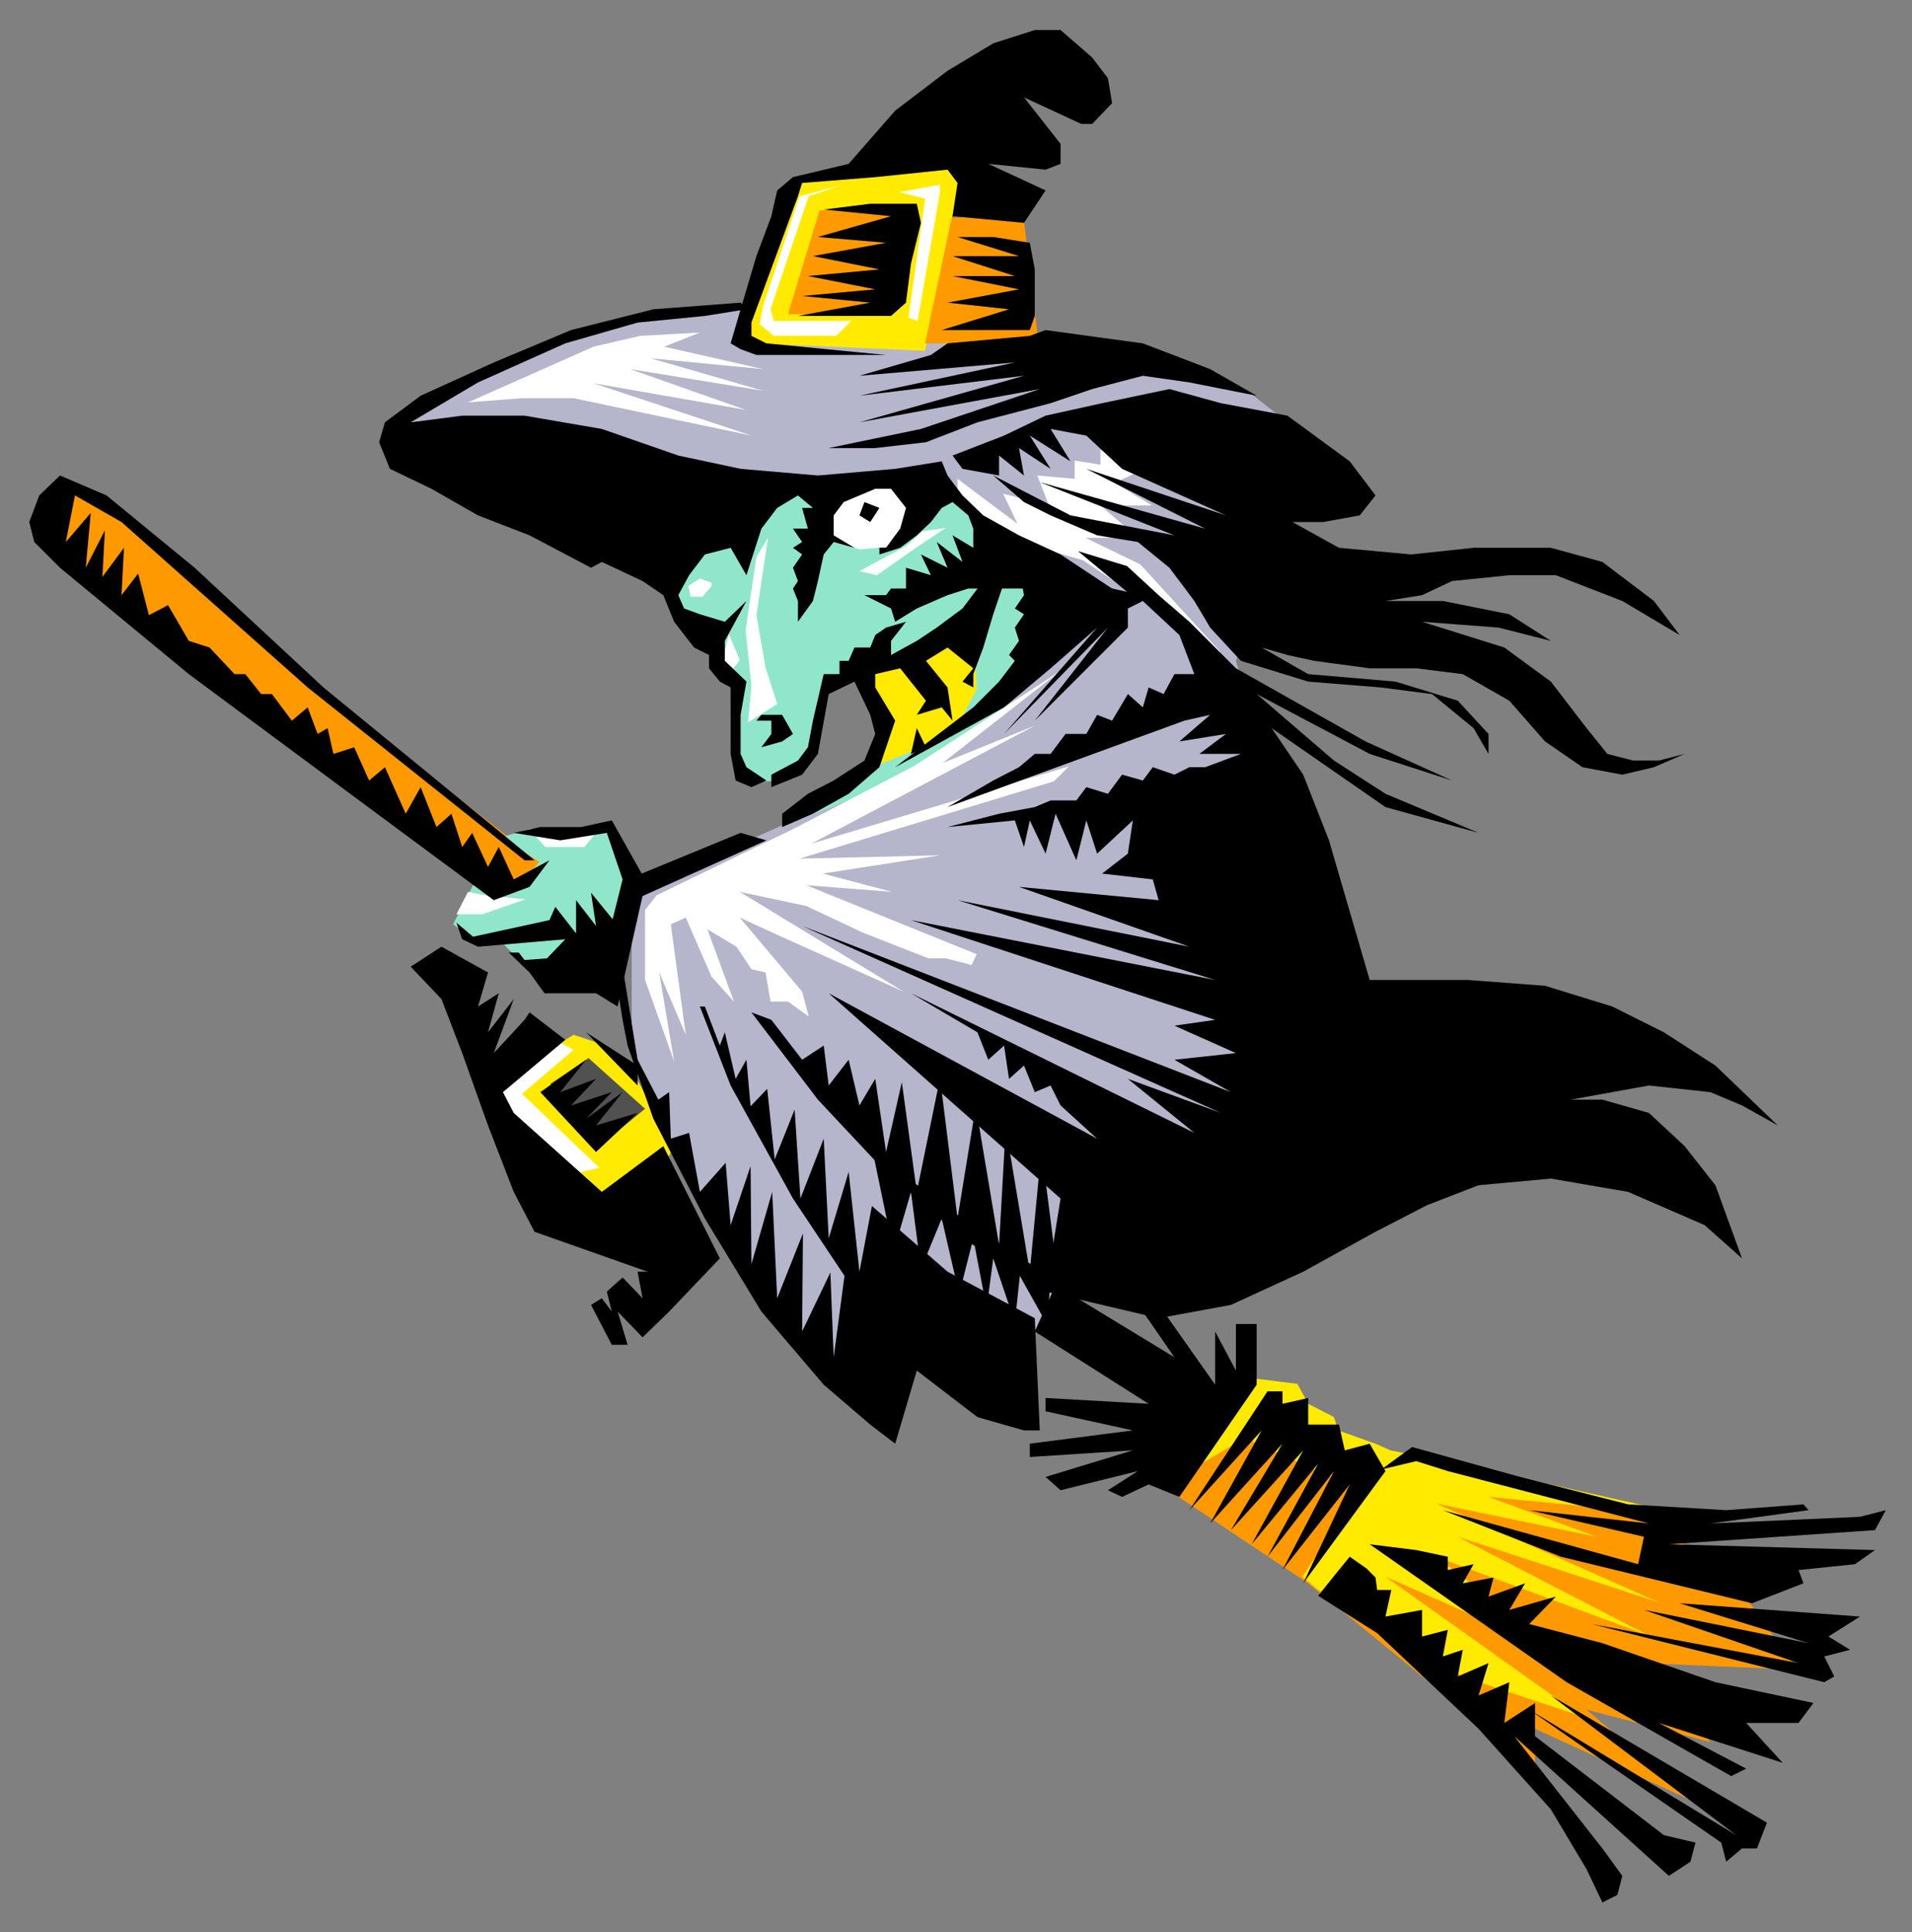 <?xml version="1.0" encoding="utf-8"?>
<!-- Generator: Adobe Illustrator 16.0.0, SVG Export Plug-In . SVG Version: 6.00 Build 0)  -->
<!DOCTYPE svg PUBLIC "-//W3C//DTD SVG 1.1//EN" "http://www.w3.org/Graphics/SVG/1.1/DTD/svg11.dtd">
<svg version="1.1" id="witch" xmlns="http://www.w3.org/2000/svg" xmlns:xlink="http://www.w3.org/1999/xlink" x="0px" y="0px"
	 width="411.957px" height="416.305px" viewBox="0 0 411.957 416.305" enable-background="new 0 0 411.957 416.305"
	 xml:space="preserve">
<rect x="0" y="0" width="411.957" height="416.305" fill="#808080" stroke="none"/>
<g id="parts">
	<polygon fill-rule="evenodd" clip-rule="evenodd" fill="#B5B5CC" points="84.907,89.553 104.961,79.526 126.269,70.931 
		146.143,66.455 167.45,65.202 240.683,76.481 268.256,83.823 282.938,95.282 266.288,142.373 282.938,198.058 269.507,248.192 
		231.909,273.977 231.909,285.255 177.477,292.416 149.545,256.787 136.116,225.273 136.116,192.328 174.075,175.318 
		211.855,150.967 123.94,98.147 88.309,95.282 84.907,89.553 84.907,89.553 	"/>
	<polygon fill-rule="evenodd" clip-rule="evenodd" fill="#FF9900" points="253.931,322.498 281.864,341.119 330.745,381.048 
		330.745,372.453 365.124,388.209 341.844,368.335 368.523,375.318 354.201,358.309 387.326,359.74 371.925,338.254 
		348.469,323.932 300.664,315.337 266.288,298.147 253.931,322.498 253.931,322.498 	"/>
	<polygon fill-rule="evenodd" clip-rule="evenodd" fill="#FFEA00" points="269.507,296.894 279.536,298.147 281.864,302.444 
		287.416,305.309 288.31,308.174 296.366,311.039 299.589,312.471 314.094,315.337 365.124,326.795 320.716,322.498 
		343.993,331.093 309.437,323.932 357.423,345.238 314.094,331.093 355.275,352.399 309.437,335.39 337.371,356.877 
		298.514,339.688 340.773,369.768 314.989,361.174 284.012,342.551 280.61,339.688 292.963,321.065 268.256,309.785 253.931,318.2 
		269.507,296.894 269.507,296.894 	"/>
	<polygon fill-rule="evenodd" clip-rule="evenodd" fill="#FFEA00" points="106.393,233.511 123.583,222.945 128.417,224.557 
		137.19,232.437 141.487,240.492 144.531,248.372 139.518,256.248 124.298,262.337 106.93,238.881 106.393,233.511 106.393,233.511 
			"/>
	<polygon fill-rule="evenodd" clip-rule="evenodd" fill="#515151" points="118.569,233.511 126.806,227.959 138.981,238.881 
		129.133,246.938 118.569,233.511 118.569,233.511 	"/>
	<polygon fill-rule="evenodd" clip-rule="evenodd" fill="#FFFFFF" points="120.539,224.557 123.583,226.168 112.481,235.659 
		129.133,251.595 122.329,253.205 105.856,235.659 108.722,231.72 120.539,224.557 120.539,224.557 	"/>
	<polygon fill-rule="evenodd" clip-rule="evenodd" fill="#FF9900" points="12.571,104.951 21.881,107.278 70.583,150.071 
		118.569,187.314 111.765,196.087 58.229,155.623 17.584,123.931 8.273,111.217 12.571,104.951 12.571,104.951 	"/>
	<polygon fill-rule="evenodd" clip-rule="evenodd" fill="#90E6CA" points="108.184,180.332 114.272,178.542 130.923,178.542 
		136.653,192.148 131.64,212.739 116.778,211.844 107.468,202.355 101.917,202.355 97.62,199.132 101.917,190.717 111.765,190.717 
		116.241,185.703 110.153,181.764 108.184,180.332 108.184,180.332 	"/>
	<polygon fill-rule="evenodd" clip-rule="evenodd" fill="#90E6CA" points="145.248,122.319 147.039,133.42 156.169,145.238 
		158.139,149.177 158.139,162.785 162.437,168.335 167.45,168.335 174.254,163.68 178.551,148.46 185.893,144.521 190.189,157.95 
		187.683,164.396 171.031,177.108 194.666,167.618 216.689,152.399 229.581,125.542 199.321,101.728 152.409,107.278 
		147.754,112.829 145.248,122.319 145.248,122.319 	"/>
	<polygon fill-rule="evenodd" clip-rule="evenodd" fill="#FFEA00" points="169.777,39.06 188.399,35.837 207.378,35.837 
		199.321,75.586 162.974,73.976 159.393,71.647 169.777,39.06 169.777,39.06 	"/>
	<polygon fill-rule="evenodd" clip-rule="evenodd" fill="#FF9900" points="205.05,46.938 199.321,73.976 219.732,73.976 
		223.494,71.647 220.45,46.043 205.05,46.938 205.05,46.938 	"/>
	<polygon fill-rule="evenodd" clip-rule="evenodd" fill="#FF9900" points="176.581,45.327 169.777,67.708 190.906,67.708 
		192.696,44.611 176.581,45.327 176.581,45.327 	"/>
	<polygon fill-rule="evenodd" clip-rule="evenodd" fill="#FFFFFF" points="141.487,192.865 171.031,178.542 196.814,165.112 
		228.506,144.521 203.081,164.396 222.955,156.339 174.791,181.764 230.295,165.112 227.073,168.335 172.285,184.986 
		202.544,184.271 177.298,188.209 192.159,192.148 173.716,190.717 210.422,205.578 209.347,207.905 203.797,206.473 
		200.037,206.473 185.893,200.922 173.716,195.193 159.393,192.148 194.666,213.636 167.987,201.639 159.393,197.699 
		172.822,213.636 174.254,219.006 169.777,215.782 166.018,215.782 164.943,209.516 161.899,208.801 158.677,203.966 
		152.409,200.206 158.139,215.782 153.305,210.412 147.754,197.699 144.531,199.132 147.754,222.945 142.024,209.516 
		145.248,228.675 138.981,211.129 138.981,196.087 141.487,192.865 141.487,192.865 	"/>
	<polygon fill-rule="evenodd" clip-rule="evenodd" fill="#FFFFFF" points="206.304,103.161 219.196,112.829 216.153,106.384 
		225.999,108.89 223.494,102.444 231.549,103.161 231.549,99.222 237.101,100.116 237.101,96.894 246.95,100.833 240.144,104.056 
		248.204,108.89 237.101,108.89 245.157,115.873 233.877,115.873 245.696,121.603 263.064,140.582 233.339,120.708 216.689,115.873 
		206.304,107.278 206.304,103.161 206.304,103.161 	"/>
	<polygon fill-rule="evenodd" clip-rule="evenodd" fill="#FFFFFF" points="182.132,105.667 177.298,111.934 178.551,115.873 
		185.176,118.38 192.696,117.663 198.247,111.934 197.709,106.384 193.771,104.056 182.132,105.667 182.132,105.667 	"/>
	<polygon fill-rule="evenodd" clip-rule="evenodd" fill="#FFFFFF" points="100.843,86.688 127.88,74.691 137.907,72.364 
		150.798,71.647 143.099,74.691 164.406,79.526 140.234,77.198 164.406,84.181 135.758,79.526 160.646,88.299 127.88,82.569 
		161.899,93.85 123.583,85.792 112.481,85.792 100.843,86.688 100.843,86.688 	"/>
	<polygon fill-rule="evenodd" clip-rule="evenodd" fill="#FFFFFF" points="172.285,42.283 164.406,65.918 163.69,69.857 
		166.734,72.364 180.163,72.364 183.386,69.141 166.734,69.141 166.018,66.634 174.254,42.283 181.595,39.776 172.285,42.283 
		172.285,42.283 	"/>
	<polygon fill-rule="evenodd" clip-rule="evenodd" fill="#FFFFFF" points="193.771,41.388 202.544,39.776 202.544,41.388 
		197.709,69.141 195.74,68.425 199.321,42.82 193.771,41.388 193.771,41.388 	"/>
	<polygon fill-rule="evenodd" clip-rule="evenodd" fill="#FFFFFF" points="162.974,119.992 160.646,135.748 161.899,147.744 
		161.183,155.623 167.45,151.683 164.943,143.805 162.974,132.524 165.48,115.873 162.974,119.992 162.974,119.992 	"/>
	<polygon fill-rule="evenodd" clip-rule="evenodd" fill="#FFFFFF" points="150.798,124.646 148.292,126.258 148.829,128.585 
		151.335,128.585 153.305,126.258 153.305,125.542 150.798,124.646 150.798,124.646 	"/>
	<polygon fill-rule="evenodd" clip-rule="evenodd" fill="#FFFFFF" points="185.176,123.035 195.203,117.663 198.784,114.44 
		203.797,113.724 196.814,118.38 188.936,123.931 185.176,123.035 185.176,123.035 	"/>
	<polygon fill-rule="evenodd" clip-rule="evenodd" fill="#FFFFFF" points="157.065,136.643 159.393,142.193 157.065,145.238 
		155.632,142.193 157.065,136.643 157.065,136.643 	"/>
	<polygon fill-rule="evenodd" clip-rule="evenodd" fill="#FFFFFF" points="100.843,192.148 98.336,196.983 103.887,196.983 
		113.198,193.76 104.424,192.865 100.843,192.148 100.843,192.148 	"/>
	<polygon fill-rule="evenodd" clip-rule="evenodd" fill="#FFFFFF" points="115.525,180.332 117.495,182.48 125.91,182.48 
		128.417,179.436 115.525,180.332 115.525,180.332 	"/>
	<polygon fill-rule="evenodd" clip-rule="evenodd" fill="#FFEA00" points="185.893,147.744 191.443,156.339 188.399,165.112 
		198.247,161.173 206.304,156.339 210.422,148.46 209.886,136.643 203.797,138.254 194.666,141.299 188.399,143.805 
		185.893,147.744 185.893,147.744 	"/>
	<polygon fill-rule="evenodd" clip-rule="evenodd" points="159.571,66.634 162.974,55.175 166.197,46.581 167.45,41.029 
		170.852,38.165 182.848,35.3 192.875,23.841 204.156,15.247 214.004,9.338 222.955,6.473 228.506,6.473 235.311,12.381 
		238.71,16.857 239.609,22.229 235.311,26.706 232.983,26.706 220.626,20.976 228.506,31.003 228.506,35.3 225.283,36.553 
		212.93,35.3 225.283,41.029 220.626,48.013 205.23,46.581 206.304,39.418 204.156,36.553 188.578,38.165 172.822,39.418 
		171.926,42.283 161.899,69.499 161.899,72.364 165.123,73.976 190.906,76.481 162.974,76.481 159.571,75.229 157.423,73.976 
		159.571,66.634 159.571,66.634 	"/>
	<polygon fill-rule="evenodd" clip-rule="evenodd" points="177.477,45.148 187.503,43.895 193.949,43.895 197.531,43.895 
		198.425,48.013 196.277,56.786 195.203,65.202 191.98,68.066 185.176,68.066 175.149,68.066 171.926,68.066 187.503,65.202 
		172.822,63.769 188.578,62.336 174.075,59.472 189.473,58.039 175.149,55.175 190.906,52.31 176.224,51.057 191.98,46.581 
		177.477,45.148 177.477,45.148 	"/>
	<polygon fill-rule="evenodd" clip-rule="evenodd" points="221.88,52.31 222.955,58.039 222.955,62.336 222.955,68.066 
		221.88,71.11 202.902,71.11 217.404,66.634 204.156,65.202 219.552,62.336 205.23,59.472 218.658,59.472 205.23,55.175 
		219.552,55.175 206.304,51.057 214.004,51.057 221.88,52.31 221.88,52.31 	"/>
	<polygon fill-rule="evenodd" clip-rule="evenodd" points="225.283,71.11 246.231,73.976 260.736,79.526 270.761,85.255 
		256.259,82.391 246.231,80.958 235.311,83.823 226.358,86.867 210.601,90.985 199.5,95.282 188.578,96.536 178.551,96.536 
		198.425,92.417 224.029,83.823 185.176,90.985 220.626,80.958 185.176,85.255 218.658,78.093 185.176,80.958 200.574,76.481 
		204.156,73.976 221.88,72.364 225.283,71.11 225.283,71.11 	"/>
	<polygon fill-rule="evenodd" clip-rule="evenodd" points="159.571,65.202 140.771,66.634 123.045,71.11 106.393,78.093 
		90.637,85.255 82.938,90.985 81.684,95.282 84.013,101.012 92.965,105.309 102.992,111.039 114.092,115.336 127.343,122.319 
		129.67,121.066 138.444,125.184 142.92,128.228 145.248,133.957 149.545,139.508 152.768,141.119 152.768,143.984 155.095,146.849 
		157.423,148.103 157.423,155.264 157.423,162.426 158.497,168.156 161.899,169.588 165.123,168.156 160.825,165.291 
		159.571,162.426 159.571,154.011 160.825,146.849 156.169,142.373 156.169,138.076 160.825,129.481 156.169,133.957 
		150.798,132.346 147.396,131.093 146.143,128.228 148.47,123.931 151.872,119.454 157.423,118.021 160.825,123.931 
		164.048,113.903 167.45,109.427 171.926,106.741 175.149,109.427 172.822,109.427 174.075,113.903 170.852,113.903 
		172.822,116.769 170.852,118.021 172.822,119.454 170.852,122.319 171.926,125.184 170.852,126.795 171.926,129.481 
		171.926,133.957 175.149,129.481 176.224,125.184 177.477,119.454 179.625,116.769 184.102,118.021 179.625,115.336 
		179.625,111.039 181.774,108.174 188.578,105.309 191.98,105.309 195.203,109.427 193.949,113.903 192.875,115.336 
		190.906,118.021 189.473,118.021 189.473,119.454 193.949,118.021 197.531,115.336 200.574,112.471 202.902,109.427 
		205.23,108.174 208.632,111.039 209.707,113.903 209.707,118.021 205.23,115.336 207.378,121.066 201.828,116.769 204.156,122.319 
		198.425,119.454 200.574,123.931 195.203,122.319 195.203,126.795 191.98,126.795 190.906,128.228 186.25,128.228 191.98,131.093 
		192.875,133.957 197.531,131.093 204.156,128.228 208.632,126.795 215.258,126.795 220.626,126.795 227.432,125.184 
		241.757,128.228 228.506,119.454 219.552,115.336 211.855,111.039 207.378,106.741 204.156,102.444 202.902,99.4 192.875,101.012 
		176.224,102.444 159.571,101.012 146.143,98.147 129.67,92.417 113.019,89.553 99.589,89.553 88.489,90.985 102.992,82.391 
		121.792,73.976 137.37,69.499 151.872,68.066 160.825,66.634 159.571,65.202 159.571,65.202 	"/>
	<polygon fill-rule="evenodd" clip-rule="evenodd" points="166.197,166.902 171.926,163.859 174.075,160.994 175.149,155.264 
		177.477,145.238 180.878,145.238 180.878,142.373 182.848,142.373 184.102,139.508 187.503,139.508 188.578,136.822 
		190.906,135.21 195.203,133.957 191.98,138.076 191.98,141.119 197.531,138.076 201.828,135.21 207.378,131.093 214.004,122.319 
		217.404,122.319 214.004,132.346 211.855,139.508 209.707,145.238 209.707,148.103 207.378,146.849 209.707,143.984 
		204.156,139.508 199.5,142.373 204.156,148.103 205.23,155.264 202.902,152.399 197.531,154.011 199.5,150.967 193.949,143.984 
		188.578,145.238 188.578,148.103 192.875,155.264 189.473,165.291 182.848,171.021 175.149,175.318 168.524,178.183 
		168.524,175.318 174.075,171.021 179.625,168.156 186.25,163.859 188.578,158.129 187.503,154.011 184.102,146.849 
		178.551,149.534 176.224,162.426 172.822,166.902 166.197,169.588 166.197,166.902 166.197,166.902 	"/>
	<polygon fill-rule="evenodd" clip-rule="evenodd" points="197.531,156.876 196.277,162.426 199.5,160.994 197.531,156.876 
		197.531,156.876 	"/>
	<polygon fill-rule="evenodd" clip-rule="evenodd" points="186.25,108.174 189.473,109.427 187.503,112.471 185.176,111.039 
		186.25,108.174 186.25,108.174 	"/>
	<polygon fill-rule="evenodd" clip-rule="evenodd" points="164.048,154.011 168.524,154.011 170.852,158.129 168.524,159.74 
		164.048,160.994 166.197,158.129 166.197,155.264 162.974,155.264 164.048,154.011 164.048,154.011 	"/>
	<polygon fill-rule="evenodd" clip-rule="evenodd" points="205.23,98.147 216.33,93.85 225.283,89.553 237.46,86.867 
		251.962,83.823 263.064,86.867 277.387,89.553 290.815,99.4 296.366,106.741 292.963,111.039 285.086,112.471 278.461,112.471 
		288.49,118.021 304.066,119.454 317.494,118.021 334.147,118.021 345.247,121.066 356.349,129.481 361.9,136.822 349.544,129.481 
		335.221,123.931 325.193,123.931 312.84,125.184 306.394,128.228 298.514,129.481 310.871,129.481 325.193,132.346 
		334.147,138.076 322.865,135.21 306.394,133.957 324.119,139.508 334.147,146.849 341.844,156.876 346.321,162.426 
		351.873,163.859 357.423,163.859 362.975,162.426 356.349,165.291 349.544,166.902 340.95,165.291 332.893,159.74 325.193,150.967 
		315.168,145.238 305.14,143.984 295.112,143.984 283.118,142.373 277.387,141.119 271.835,139.508 281.864,145.238 
		300.664,146.849 314.094,150.967 320.716,158.129 320.716,162.426 317.494,156.876 308.542,149.534 297.44,148.103 
		281.864,146.849 267.362,142.373 260.736,135.21 257.333,129.481 251.962,122.319 245.157,116.769 236.385,115.336 
		226.358,111.039 220.626,108.174 214.004,102.444 230.655,111.039 253.037,115.336 224.029,103.876 259.662,113.903 
		234.057,101.012 264.139,111.039 241.757,101.012 234.057,93.85 226.358,92.417 230.655,99.4 221.88,93.85 226.358,101.012 
		219.552,96.536 220.626,102.444 215.258,98.147 215.258,102.444 207.378,101.012 205.23,98.147 205.23,98.147 	"/>
	<polygon fill-rule="evenodd" clip-rule="evenodd" points="220.626,128.228 218.658,131.093 220.626,132.346 218.658,135.21 
		219.552,138.076 217.404,141.119 218.658,142.373 215.258,146.849 209.707,152.399 192.875,165.291 216.33,152.399 
		226.358,143.984 236.385,135.21 216.33,158.129 238.71,135.21 222.955,155.264 243.008,135.21 243.008,131.093 246.231,129.481 
		254.111,136.822 257.333,145.238 253.037,145.238 250.708,149.534 247.485,148.103 246.231,152.399 243.008,149.534 
		239.609,155.264 236.385,154.011 234.057,158.129 229.581,158.129 226.358,162.426 222.955,162.426 219.552,165.291 
		214.004,168.156 204.156,173.886 255.185,155.264 260.736,154.011 254.111,159.74 264.139,158.129 258.408,162.426 
		267.362,162.426 259.662,165.291 256.259,165.291 253.037,166.902 248.38,165.291 246.231,168.156 241.757,166.902 238.71,171.021 
		234.057,169.588 231.909,172.453 226.358,172.453 222.955,173.886 215.258,175.318 204.156,178.183 218.658,176.75 220.626,182.48 
		221.88,176.75 225.283,183.912 227.432,175.318 231.909,185.345 234.057,176.75 236.385,183.912 244.083,176.75 243.008,183.912 
		237.46,188.209 248.38,189.463 249.634,193.939 219.552,191.074 256.259,203.966 206.304,193.939 261.81,211.129 196.277,198.236 
		261.81,219.724 253.037,220.977 266.288,226.885 253.037,228.316 265.213,235.3 172.822,199.49 263.064,239.777 243.008,232.437 
		257.333,244.074 196.277,213.993 210.601,222.408 212.93,228.316 216.33,225.273 217.404,232.437 220.626,229.57 222.955,235.3 
		226.358,233.866 228.506,238.164 236.385,245.327 178.551,213.993 228.506,258.219 225.283,278.272 249.634,284.001 
		265.213,281.138 280.79,273.977 296.366,265.382 307.468,259.65 318.568,255.354 334.147,253.922 350.798,256.787 367.272,263.948 
		375.328,271.109 369.597,255.354 362.975,246.938 355.275,239.777 345.247,236.911 338.445,236.911 355.275,233.866 368.523,235.3 
		375.328,238.164 383.028,242.461 369.597,229.57 358.498,222.408 347.395,216.856 332.893,212.382 316.243,211.129 
		300.664,211.129 295.112,211.129 286.34,181.048 280.79,166.902 273.984,156.876 298.514,173.886 318.568,179.436 298.514,171.021 
		287.416,163.859 270.761,149.534 295.112,162.426 312.84,168.156 294.217,159.74 266.288,143.984 256.259,133.957 249.634,128.228 
		242.832,121.96 232.268,118.738 242.832,127.511 219.552,122.319 220.626,128.228 220.626,128.228 	"/>
	<polygon fill-rule="evenodd" clip-rule="evenodd" points="159.571,179.436 135.221,189.463 131.819,205.219 134.146,219.724 
		135.221,225.273 140.771,241.029 151.872,262.516 164.048,282.569 177.477,298.327 187.503,306.922 192.875,311.039 
		197.531,295.282 210.601,305.309 220.626,308.174 224.029,308.174 222.955,284.001 204.156,273.977 187.862,259.83 
		185.176,273.977 182.848,252.489 178.551,266.813 177.477,245.327 172.463,258.219 171.21,239.061 166.913,249.804 
		165.301,234.585 161.72,238.344 160.825,228.316 158.497,232.437 156.169,222.408 155.095,225.273 151.872,216.856 
		150.798,216.856 157.423,233.866 170.852,258.219 181.953,274.871 179.625,292.416 178.91,274.154 172.822,286.867 173,265.739 
		167.45,279.704 166.375,256.787 161.899,272.363 161.72,251.235 157.423,263.948 156.349,250.521 150.798,256.787 148.47,244.074 
		144.531,245.327 144.173,235.3 141.846,236.911 137.37,228.316 134.146,208.264 136.474,193.939 165.123,181.048 159.571,179.436 
		159.571,179.436 	"/>
	<polygon fill-rule="evenodd" clip-rule="evenodd" points="161.899,218.11 176.224,236.911 189.473,251.056 207.378,266.813 
		228.506,279.704 224.388,247.476 221.88,273.977 216.689,242.82 215.258,268.245 210.243,238.344 206.304,262.516 202.544,232.257 
		197.531,256.787 194.308,233.151 190.906,248.192 188.578,232.437 185.176,238.164 182.848,228.316 178.551,233.866 
		177.477,225.273 172.822,228.316 166.197,219.724 161.899,218.11 161.899,218.11 	"/>
	<polygon fill-rule="evenodd" clip-rule="evenodd" points="188.399,249.804 192.518,269.679 196.277,256.787 198.425,273.438 
		202.902,262.516 206.662,278.81 209.707,266.813 212.571,281.853 214.004,271.109 218.658,284.897 219.732,274.871 
		225.642,285.435 226.358,275.229 205.23,261.084 191.98,251.056 188.399,249.804 188.399,249.804 	"/>
	<polygon fill-rule="evenodd" clip-rule="evenodd" points="139.16,189.821 131.819,176.75 125.194,178.183 116.42,178.183 
		110.69,179.436 120.717,181.048 130.745,179.436 134.146,189.463 131.998,198.058 127.343,192.328 128.417,199.49 124.12,193.939 
		124.12,201.102 119.644,195.372 118.39,198.236 101.917,201.817 98.336,198.773 99.589,202.355 102.992,203.966 121.792,202.355 
		117.853,206.473 113.019,206.831 111.765,205.219 109.616,205.219 114.092,209.516 117.315,213.993 128.417,213.993 
		133.072,216.856 139.16,189.821 139.16,189.821 	"/>
	<polygon fill-rule="evenodd" clip-rule="evenodd" points="115.167,185.345 69.688,148.103 41.936,122.319 22.956,106.741 
		12.929,102.444 8.453,106.741 6.304,112.471 7.378,116.769 12.929,122.319 40.682,145.238 77.387,172.453 106.393,193.939 
		114.092,191.074 118.39,185.345 110.69,189.463 107.468,182.48 105.14,186.777 101.738,179.436 99.589,182.48 97.262,175.318 
		94.039,178.183 90.637,169.588 87.415,175.318 82.938,165.291 79.536,168.156 76.313,160.994 71.836,162.426 70.583,156.876 
		68.435,158.129 66.286,152.399 62.884,155.264 58.587,149.534 56.259,149.534 52.857,145.238 50.529,145.238 45.158,139.508 
		40.682,138.076 36.206,130.376 32.087,132.524 29.76,123.572 26.179,128.228 26.716,118.021 22.061,124.289 22.598,114.262 
		18.479,122.319 19.554,110.501 14.182,116.769 16.152,106.741 26.179,112.471 66.286,148.103 113.019,185.345 115.167,185.345 
		115.167,185.345 	"/>
	<polygon fill-rule="evenodd" clip-rule="evenodd" points="95.113,203.966 105.14,209.516 102.992,216.856 107.468,213.993 
		105.14,222.408 110.69,215.247 106.393,226.885 113.019,219.724 114.092,218.11 121.792,224.02 108.363,235.3 110.69,239.777 
		129.67,256.787 142.92,246.938 155.095,271.109 144.173,282.569 138.444,288.119 133.072,282.569 135.221,289.732 131.819,289.732 
		127.343,281.138 129.67,279.704 131.819,282.569 130.745,278.272 134.146,275.229 138.444,279.704 137.37,273.977 139.518,273.977 
		127.343,269.679 115.167,265.382 110.69,256.787 105.14,242.461 99.589,226.885 95.113,215.247 88.489,208.264 95.113,203.966 
		95.113,203.966 	"/>
	<polygon fill-rule="evenodd" clip-rule="evenodd" points="116.42,235.3 128.417,248.192 137.37,239.777 128.417,242.461 
		134.146,235.3 126.269,241.029 131.819,235.3 123.045,238.164 128.417,232.437 120.717,235.3 126.269,228.316 116.42,235.3 
		116.42,235.3 	"/>
	<polygon fill-rule="evenodd" clip-rule="evenodd" points="126.269,222.408 137.37,229.57 137.37,233.866 126.269,222.408 
		126.269,222.408 	"/>
	<polygon fill-rule="evenodd" clip-rule="evenodd" points="222.955,286.867 247.485,302.444 225.283,301.19 225.283,304.056 
		244.083,308.174 221.88,311.039 221.88,313.903 244.083,312.471 225.283,318.2 228.506,321.065 245.157,316.946 238.71,321.065 
		241.757,322.498 247.485,319.813 254.111,322.498 270.761,298.327 270.761,285.255 266.288,285.255 266.288,295.282 
		261.81,286.867 261.81,298.327 250.708,282.569 246.231,282.569 253.037,292.416 227.432,276.84 222.955,286.867 222.955,286.867 	
		"/>
	<polygon fill-rule="evenodd" clip-rule="evenodd" points="273.089,299.759 256.259,325.361 271.835,308.174 260.736,328.229 
		276.313,311.039 265.213,329.659 280.79,312.471 269.687,332.704 284.012,315.337 273.089,335.39 287.416,316.946 276.313,338.254 
		290.815,319.813 280.79,341.119 298.514,316.946 295.112,311.039 289.741,312.471 288.49,306.922 281.864,306.922 281.864,301.19 
		276.313,302.444 276.313,299.759 273.089,299.759 273.089,299.759 	"/>
	<polygon fill-rule="evenodd" clip-rule="evenodd" points="284.012,343.805 296.725,351.862 318.568,372.453 334.147,389.822 
		341.844,402.713 345.247,409.875 348.469,408.264 349.544,404.145 345.247,398.237 326.268,374.064 359.572,404.145 
		364.226,401.101 365.3,396.983 358.498,395.371 330.745,374.064 330.745,366.901 324.119,371.199 325.193,362.426 318.568,365.292 
		320.716,358.309 314.094,361.174 315.168,355.443 310.871,356.877 311.945,351.146 306.394,352.579 306.394,346.849 
		298.514,348.282 299.768,342.551 296.725,342.551 296.366,339.867 294.397,337.896 290.815,335.39 287.591,339.328 
		284.012,343.805 284.012,343.805 	"/>
	<polygon fill-rule="evenodd" clip-rule="evenodd" points="295.112,332.704 337.549,362.426 373,382.659 376.223,381.048 
		357.423,371.199 384.102,379.794 376.223,371.199 387.504,371.199 390.728,366.901 369.597,362.426 345.247,354.011 
		329.491,349.892 335.221,343.984 325.193,346.849 328.596,341.119 320.716,343.984 321.791,339.867 315.168,341.119 
		317.494,337.001 311.945,338.254 311.945,335.39 305.14,333.956 295.112,332.704 295.112,332.704 	"/>
	<polygon fill-rule="evenodd" clip-rule="evenodd" points="304.246,311.755 327.522,318.2 350.798,324.109 371.925,325.361 
		388.58,324.109 389.654,325.361 368.523,328.229 400.753,326.795 406.304,325.361 403.976,329.659 359.572,332.704 
		403.976,333.956 399.678,337.001 387.504,338.254 388.58,341.119 377.477,345.416 336.295,335.39 310.871,325.361 352.947,337.001 
		354.201,331.093 329.491,325.361 355.275,328.229 311.945,316.946 305.14,314.798 297.62,316.589 304.246,311.755 304.246,311.755 
			"/>
	<polygon fill-rule="evenodd" clip-rule="evenodd" points="400.753,348.282 393.951,352.579 398.604,355.443 393.053,356.877 
		395.202,361.174 393.053,362.426 342.918,349.892 387.504,358.309 354.201,346.849 389.654,354.011 361.9,345.416 400.753,348.282 
		400.753,348.282 	"/>
	<polygon fill-rule="evenodd" clip-rule="evenodd" points="370.851,396.983 329.491,368.335 374.074,395.371 334.147,365.292 
		380.7,392.686 378.551,398.237 375.328,398.237 371.925,401.101 370.851,396.983 370.851,396.983 	"/>
</g>
</svg>
